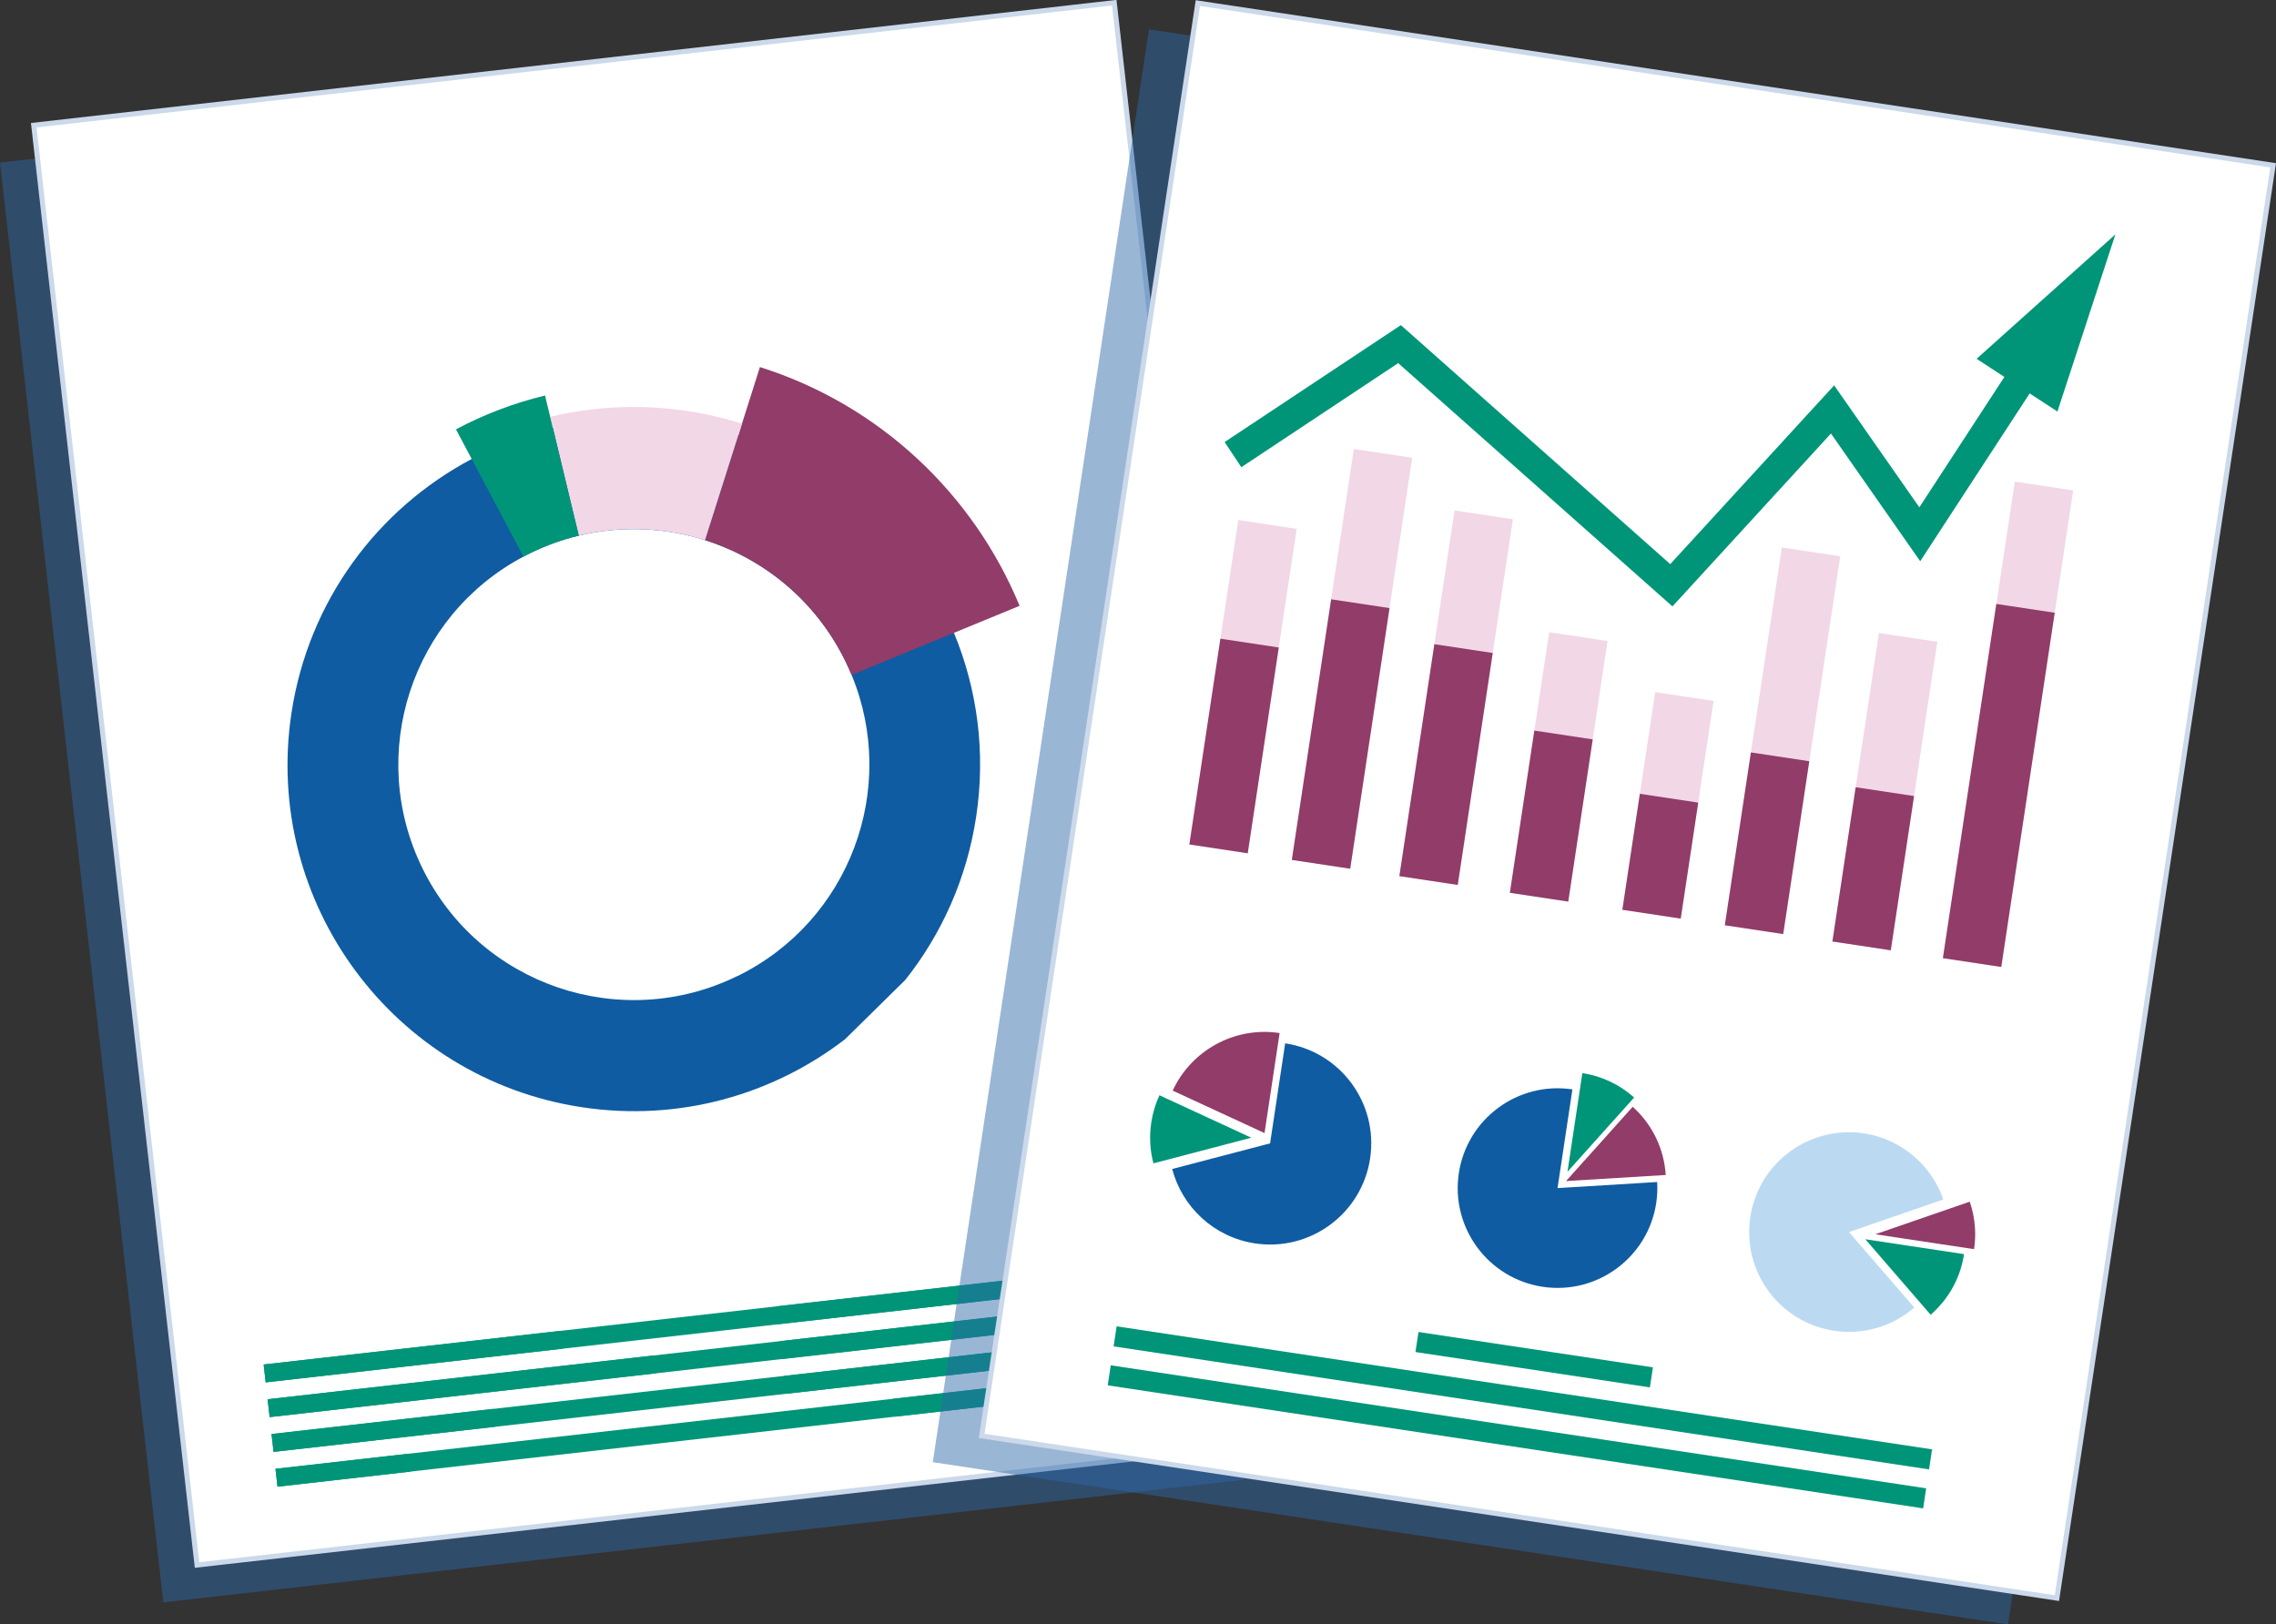 <?xml version="1.0" encoding="UTF-8"?><svg id="Layer_2" xmlns="http://www.w3.org/2000/svg" viewBox="0 0 790.47 564.19"><rect x="0" y="0" width="790.47" height="564.19" fill="#333333" stroke="none"/><defs><style>.cls-1{fill:#bbdaf2;}.cls-2{fill:#2d67a8;opacity:.48;}.cls-3{fill:#913c69;}.cls-4{fill:#fff;stroke:#cbd9ea;stroke-miterlimit:10;stroke-width:1.75px;}.cls-5{fill:#f2d7e7;}.cls-6{fill:#009578;}.cls-7{fill:#0f5ca2;}</style></defs><g id="Reporting"><rect class="cls-2" x="27.14" y="33.6" width="377.68" height="503.31" transform="translate(-30.75 26.13) rotate(-6.47)"/><rect class="cls-4" x="38.85" y="20.63" width="377.68" height="503.31" transform="translate(-29.21 27.37) rotate(-6.47)"/><path class="cls-7" d="M331.34,219.88s-.02-.04-.03-.06c-13.3-32.17-40.31-57.89-74.84-68.78h0c-5.92-1.89-12.06-3.32-18.39-4.27-15.82-2.39-31.39-1.57-46.04,1.95-.01,0-.03,0-.04.01h-.02c-9.86,2.38-19.31,5.98-28.15,10.69-.02,0-.03.02-.05.03-32.48,17.22-56.64,49.11-62.56,88.25-9.93,65.69,35.26,126.97,100.92,136.89,33.72,5.1,66.28-4.34,91.32-23.6l20.92-20.59c12.63-15.9,21.39-35.22,24.65-56.75,3.38-22.38.37-44.26-7.69-63.76ZM256.22,338.96c-40.53,19.93-89.55,3.23-109.47-37.3-19.56-39.78-3.84-87.73,35.07-108.33.74-.39,1.48-.77,2.24-1.14,5.53-2.72,11.22-4.76,16.97-6.14,14.74-3.56,29.89-2.85,43.85,1.58,20.5,6.5,38.42,21.04,48.66,41.87.8,1.64,1.55,3.29,2.24,4.96,16.3,39.49-.65,85.39-39.54,104.52Z"/><path class="cls-3" d="M354.1,210.43l-22.79,9.38-35.55,14.63c-.69-1.66-1.44-3.32-2.24-4.96-10.24-20.83-28.16-35.36-48.66-41.87l11.61-36.59h0s1.22-3.85,1.22-3.85l6.24-19.67c41.62,13.13,74.17,44.15,90.18,82.92Z"/><path class="cls-5" d="M257.69,147.18l-1.22,3.85-11.61,36.59c-13.96-4.43-29.1-5.14-43.84-1.58l-8.98-37.34-.94-3.92c15.15-3.65,31.25-4.49,47.6-2.02,6.53.99,12.88,2.46,18.99,4.41Z"/><path class="cls-6" d="M201.01,186.04c-5.75,1.39-11.44,3.42-16.97,6.14-.75.37-1.5.75-2.24,1.14l-17.99-33.92-5.45-10.27c9.71-5.18,20.09-9.14,30.92-11.75h.02s1.78,7.4,1.78,7.4l.94,3.92,8.98,37.34Z"/><rect class="cls-6" x="90.88" y="456.26" width="313.88" height="6.25" transform="translate(-50.15 30.83) rotate(-6.47)"/><rect class="cls-6" x="92.25" y="468.33" width="313.88" height="6.25" transform="translate(-51.5 31.06) rotate(-6.47)"/><rect class="cls-6" x="93.62" y="480.41" width="313.88" height="6.25" transform="translate(-52.86 31.29) rotate(-6.47)"/><rect class="cls-6" x="94.99" y="492.49" width="313.88" height="6.25" transform="translate(-54.21 31.52) rotate(-6.47)"/><rect class="cls-6" x="91.55" y="468.09" width="103.77" height="6.25" transform="translate(-52.15 19.15) rotate(-6.47)"/><rect class="cls-6" x="92.82" y="478.41" width="134.96" height="6.25" transform="translate(-53.2 21.11) rotate(-6.47)"/><rect class="cls-6" x="94.37" y="493.72" width="77.5" height="6.25" transform="translate(-55.1 18.15) rotate(-6.47)"/><rect class="cls-6" x="95.84" y="507.55" width="46.48" height="6.25" transform="translate(-56.75 16.66) rotate(-6.47)"/><rect class="cls-6" x="269.53" y="447.92" width="103.77" height="6.25" transform="translate(-48.75 39.06) rotate(-6.47)"/><rect class="cls-6" x="270.8" y="458.24" width="134.96" height="6.25" transform="translate(-49.8 41.03) rotate(-6.47)"/><rect class="cls-6" x="272.26" y="471.82" width="108.2" height="6.25" transform="translate(-51.41 39.77) rotate(-6.47)"/><rect class="cls-6" x="310.36" y="483.13" width="48.39" height="6.25" transform="translate(-52.63 40.77) rotate(-6.47)"/><rect class="cls-2" x="359.41" y="35.53" width="377.68" height="503.31" transform="translate(48.96 -78.56) rotate(8.58)"/><rect class="cls-4" x="376.38" y="26.4" width="377.68" height="503.31" transform="translate(47.79 -81.19) rotate(8.58)"/><rect class="cls-5" x="421.47" y="181.5" width="20.5" height="113.97" transform="translate(40.4 -61.72) rotate(8.58)"/><rect class="cls-5" x="459.33" y="156.65" width="20.5" height="144.35" transform="translate(39.38 -67.48) rotate(8.58)"/><rect class="cls-5" x="495.49" y="178.09" width="20.5" height="128.46" transform="translate(41.8 -72.72) rotate(8.58)"/><rect class="cls-5" x="531.12" y="220.58" width="20.5" height="91.55" transform="translate(45.78 -77.76) rotate(8.58)"/><rect class="cls-3" x="418.36" y="222.95" width="20.5" height="72.28" transform="translate(43.44 -61.03) rotate(8.58)"/><rect class="cls-3" x="455.39" y="209.16" width="20.5" height="91.55" transform="translate(43.23 -66.6) rotate(8.58)"/><rect class="cls-3" x="491.99" y="224.81" width="20.5" height="81.47" transform="translate(45.22 -71.94) rotate(8.58)"/><rect class="cls-3" x="528.54" y="254.95" width="20.5" height="56.98" transform="translate(48.3 -77.19) rotate(8.58)"/><rect class="cls-5" x="569.06" y="241.48" width="20.5" height="76.46" transform="translate(48.2 -83.27) rotate(8.58)"/><rect class="cls-5" x="608.85" y="190.92" width="20.5" height="132.7" transform="translate(45.3 -89.46) rotate(8.58)"/><rect class="cls-5" x="644.39" y="220.76" width="20.5" height="108.36" transform="translate(48.33 -94.56) rotate(8.58)"/><rect class="cls-5" x="687.17" y="167.84" width="20.5" height="167.4" transform="translate(45.32 -101.2) rotate(8.58)"/><rect class="cls-3" x="566.4" y="277" width="20.5" height="40.74" transform="translate(50.8 -82.68) rotate(8.58)"/><rect class="cls-3" x="603.48" y="262.51" width="20.5" height="60.71" transform="translate(50.54 -88.26) rotate(8.58)"/><rect class="cls-3" x="640.35" y="274.64" width="20.5" height="54.18" transform="translate(52.28 -93.66) rotate(8.58)"/><rect class="cls-3" x="683.96" y="210.58" width="20.5" height="124.42" transform="translate(48.45 -100.49) rotate(8.58)"/><polygon class="cls-6" points="580.85 210.63 485.6 126.13 431.12 162.28 425.32 153.54 486.53 112.93 580.09 195.94 637.01 133.85 666.6 176.21 702.38 121.35 711.16 127.08 666.9 194.94 635.9 150.58 580.85 210.63"/><polygon class="cls-6" points="714.56 142.94 734.69 81.41 686.49 124.63 714.56 142.94"/><path class="cls-7" d="M475.85,402.38c-2.89,19.19-20.8,32.4-39.98,29.5-14.31-2.16-25.3-12.67-28.76-25.84l34-8.91,5.24-34.74c19.19,2.89,32.4,20.79,29.5,39.98Z"/><path class="cls-3" d="M444.42,358.82l-5.24,34.74-31.9-14.74c6.38-13.83,21.32-22.38,37.14-20Z"/><path class="cls-6" d="M434.59,395.17l-34,8.91c-1.18-4.48-1.48-9.27-.75-14.15.51-3.37,1.48-6.56,2.84-9.5l31.9,14.74Z"/><path class="cls-7" d="M575.22,417.84c-2.86,18.93-20.52,31.97-39.45,29.11-18.93-2.86-31.96-20.52-29.11-39.45,2.86-18.93,20.52-31.96,39.45-29.11l-5.17,34.28,34.61-2.11c.14,2.39.04,4.83-.33,7.29Z"/><path class="cls-6" d="M567.54,381.22l-23.15,25.8,5.17-34.28c6.95,1.05,13.12,4.1,17.98,8.47Z"/><path class="cls-3" d="M578.51,408.12l-34.61,2.11,23.15-25.8c6.66,5.98,10.9,14.45,11.46,23.69Z"/><path class="cls-1" d="M642.16,427.94l22.68,26.22c-7.39,6.39-17.43,9.63-27.85,8.06-18.93-2.85-31.96-20.52-29.11-39.45,2.86-18.93,20.52-31.96,39.45-29.11h0c6.95,1.05,13.11,4.1,17.98,8.48,4.37,3.92,7.69,8.91,9.62,14.49l-32.78,11.32Z"/><path class="cls-6" d="M682.12,435.61c-1.28,8.51-5.56,15.83-11.6,21.05l-22.68-26.22,34.28,5.17Z"/><path class="cls-3" d="M685.6,433.88h0s-34.28-5.17-34.28-5.17l32.78-11.32c1.01,2.93,1.64,6.02,1.83,9.2h0c.15,2.39.04,4.83-.33,7.29Z"/><rect class="cls-6" x="385.71" y="481.99" width="286.41" height="7.04" transform="translate(78.33 -73.45) rotate(8.58)"/><rect class="cls-6" x="491.69" y="468.73" width="82.35" height="7.04" transform="translate(76.39 -74.19) rotate(8.58)"/><rect class="cls-6" x="383.67" y="495.53" width="286.41" height="7.04" transform="translate(80.32 -73) rotate(8.58)"/></g></svg>
